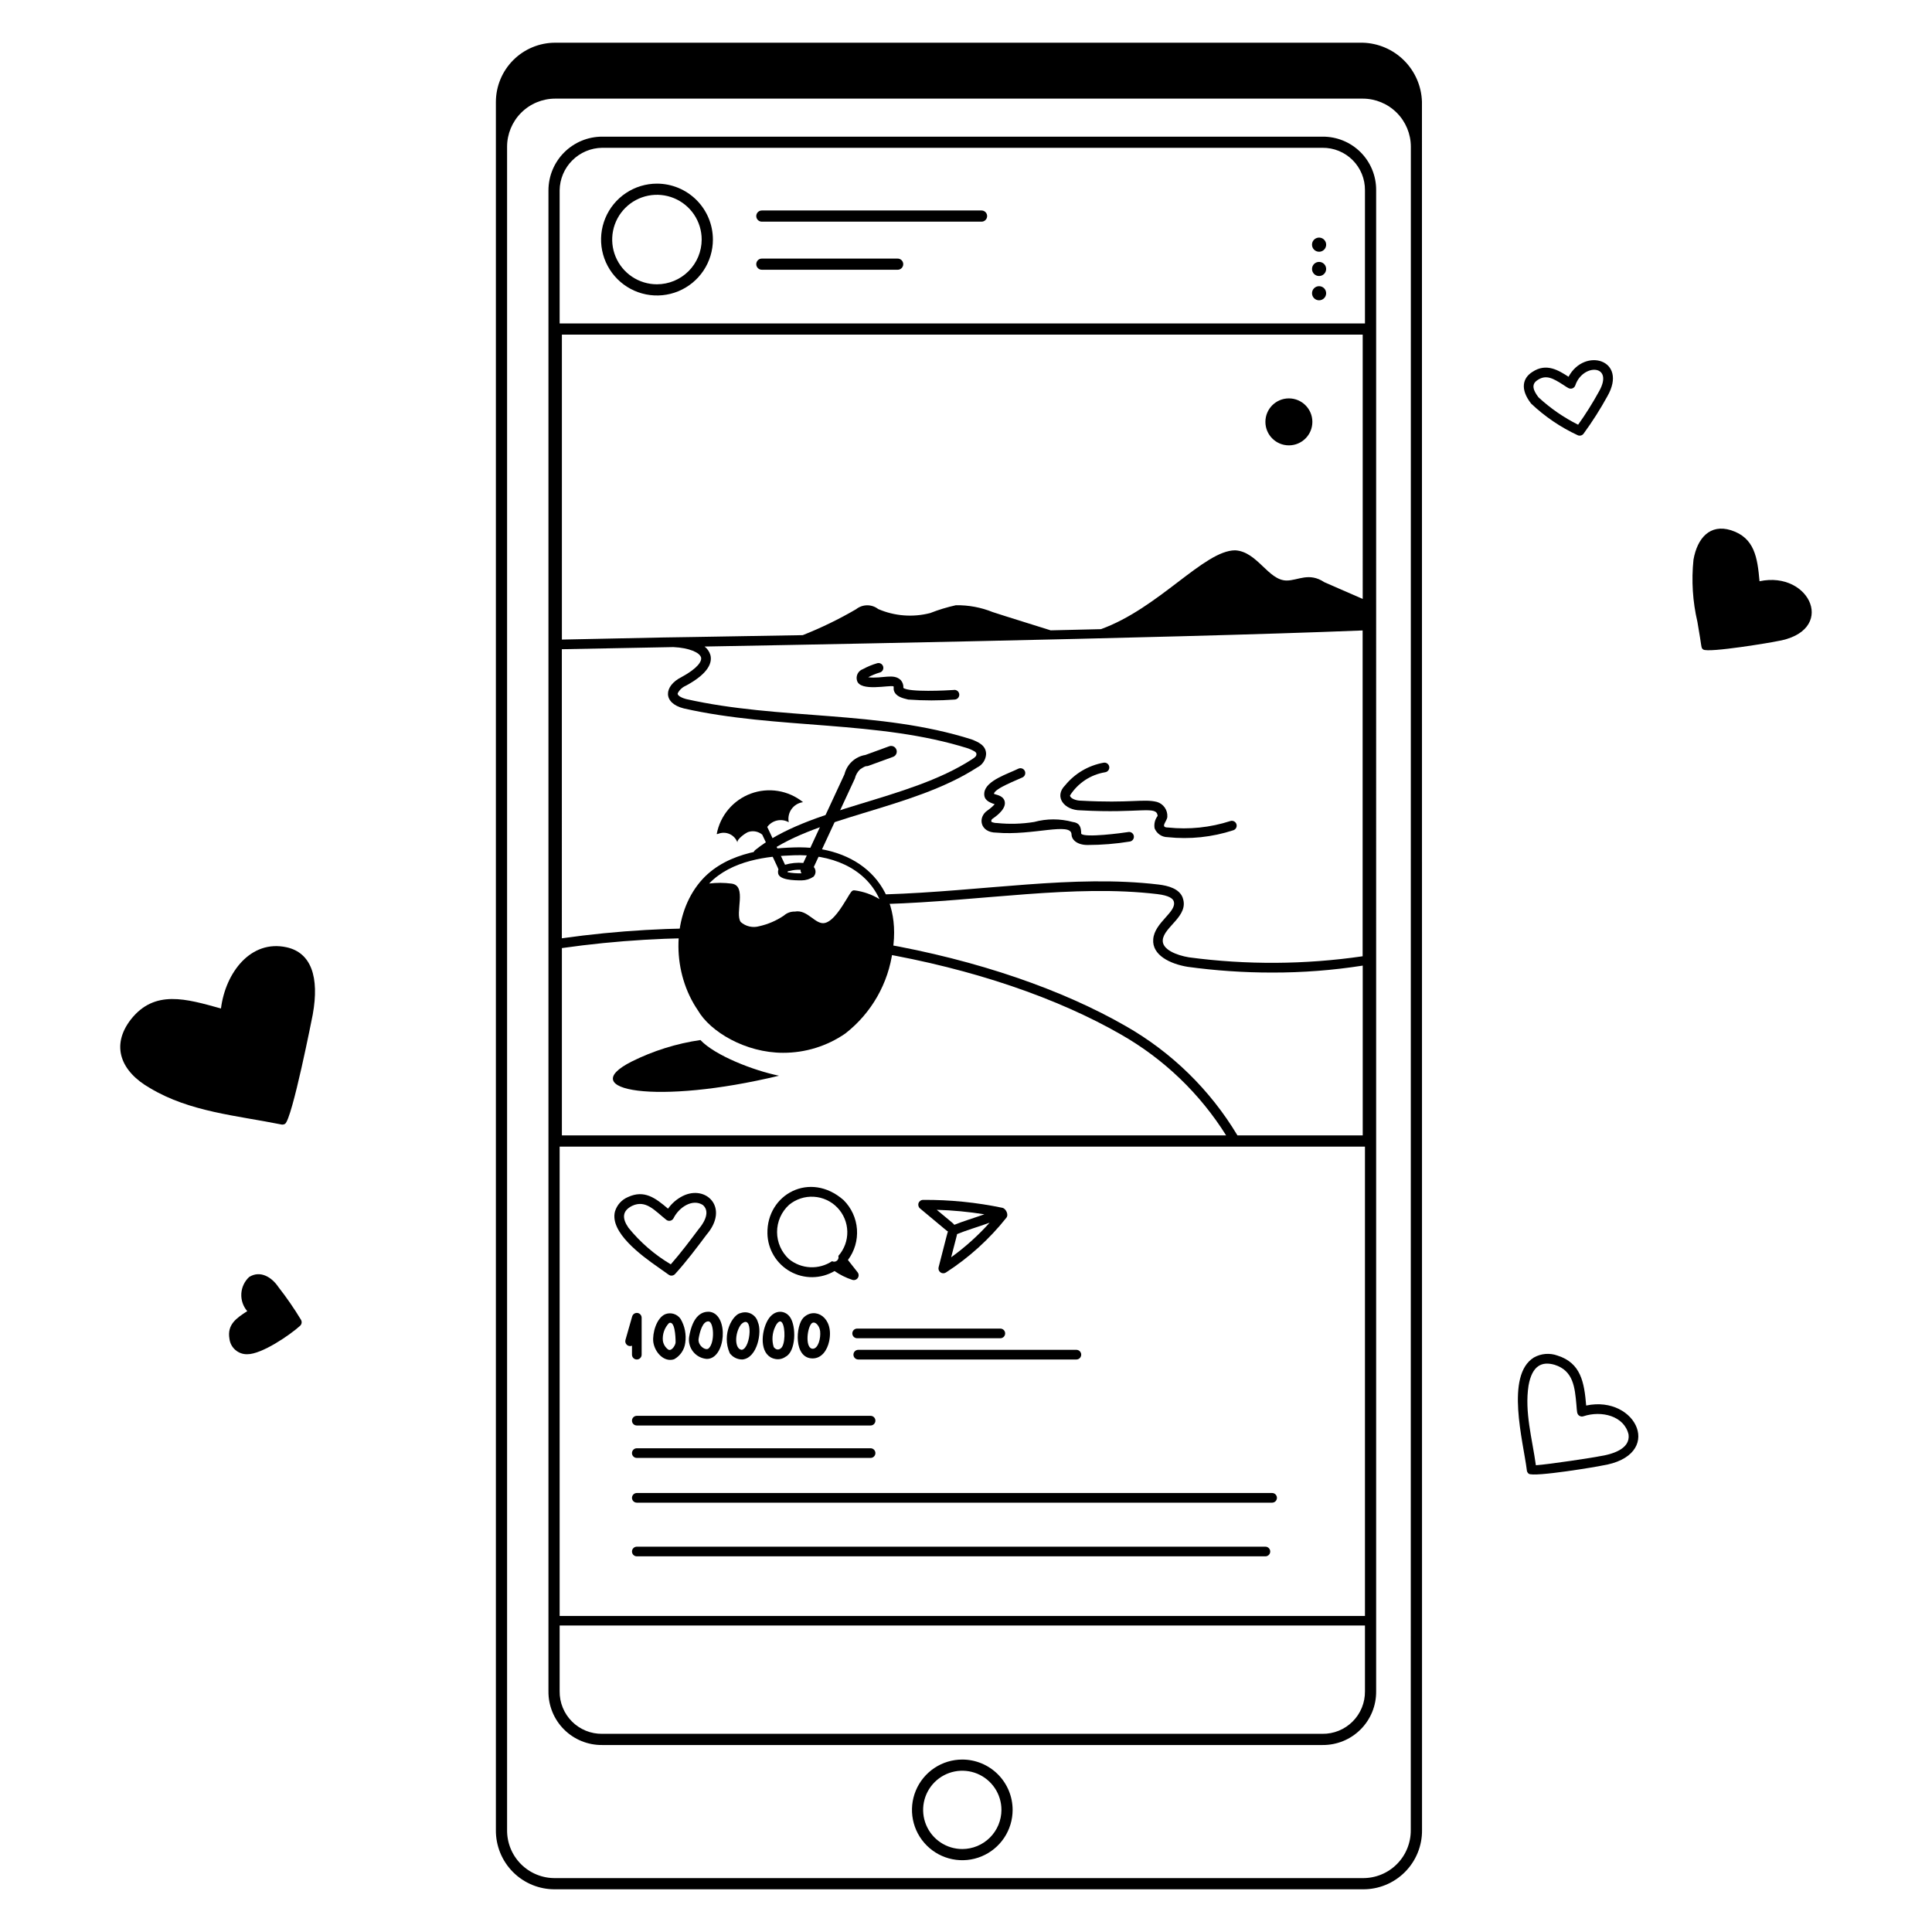 <svg xmlns="http://www.w3.org/2000/svg" fill="none" viewBox="0 0 400 400" id="Lots-Of-Followers-Post-Engagement--Streamline-Milano.svg" height="400" width="400"><desc>Lots Of Followers Post Engagement Streamline Illustration: https://streamlinehq.com</desc><g id="Lots-of-followers-post-engagement--Social-media"><g id="Group"><g id="Group_2"><g id="Group_3"><path id="Vector" fill="#000000" d="M136.014 38.02c-2.29 0.002 -4.527 0.682 -6.43 1.955 -1.903 1.273 -3.386 3.082 -4.261 5.197 -0.875 2.116 -1.103 4.443 -0.656 6.689 0.448 2.245 1.551 4.308 3.17 5.926 1.619 1.619 3.682 2.721 5.928 3.167 2.245 0.446 4.573 0.217 6.688 -0.659 2.115 -0.876 3.923 -2.36 5.195 -4.264 1.272 -1.904 1.951 -4.141 1.952 -6.431 -0.003 -3.071 -1.224 -6.016 -3.397 -8.187 -2.172 -2.171 -5.118 -3.392 -8.189 -3.393Zm0 20.84c-1.833 0 -3.624 -0.543 -5.148 -1.561 -1.524 -1.018 -2.711 -2.465 -3.413 -4.158s-0.885 -3.556 -0.527 -5.353c0.358 -1.797 1.24 -3.448 2.536 -4.744 1.296 -1.296 2.947 -2.178 4.744 -2.535 1.797 -0.357 3.66 -0.173 5.353 0.529 1.693 0.702 3.14 1.89 4.157 3.414 1.017 1.524 1.56 3.316 1.559 5.148 -0.003 2.455 -0.98 4.809 -2.716 6.545 -1.736 1.736 -4.09 2.712 -6.546 2.715Z" stroke-width="1"></path><path id="Vector_2" fill="#000000" d="M203.168 43.578H157.782c-0.156 -0.006 -0.312 0.019 -0.458 0.074 -0.146 0.055 -0.279 0.139 -0.392 0.248 -0.113 0.108 -0.202 0.238 -0.264 0.381 -0.061 0.144 -0.093 0.298 -0.093 0.454 0 0.156 0.032 0.311 0.093 0.454 0.061 0.144 0.151 0.273 0.264 0.381 0.113 0.108 0.246 0.192 0.392 0.248 0.146 0.055 0.302 0.08 0.458 0.074h45.386c0.156 0.007 0.312 -0.019 0.458 -0.074 0.146 -0.055 0.28 -0.139 0.392 -0.248 0.112 -0.108 0.202 -0.238 0.264 -0.381 0.06 -0.144 0.092 -0.298 0.092 -0.454 0 -0.156 -0.032 -0.311 -0.092 -0.454 -0.062 -0.144 -0.152 -0.273 -0.264 -0.381 -0.112 -0.108 -0.246 -0.192 -0.392 -0.248 -0.146 -0.055 -0.302 -0.08 -0.458 -0.074Z" stroke-width="1"></path><path id="Vector_3" fill="#000000" d="M185.8 53.536H157.782c-0.156 -0.006 -0.312 0.019 -0.458 0.074 -0.146 0.055 -0.279 0.139 -0.392 0.248 -0.113 0.108 -0.202 0.238 -0.264 0.381 -0.061 0.144 -0.093 0.298 -0.093 0.454 0 0.156 0.032 0.311 0.093 0.454 0.061 0.144 0.151 0.273 0.264 0.382 0.113 0.108 0.246 0.192 0.392 0.247 0.146 0.055 0.302 0.08 0.458 0.074H185.8c0.156 0.007 0.312 -0.019 0.458 -0.074 0.146 -0.055 0.279 -0.139 0.392 -0.247 0.113 -0.108 0.202 -0.238 0.264 -0.382 0.061 -0.144 0.093 -0.298 0.093 -0.454 0 -0.156 -0.032 -0.311 -0.093 -0.454 -0.061 -0.144 -0.151 -0.273 -0.264 -0.381 -0.113 -0.108 -0.246 -0.192 -0.392 -0.248 -0.146 -0.055 -0.302 -0.08 -0.458 -0.074Z" stroke-width="1"></path></g><g id="Group_4"><path id="Vector_4" fill="#000000" d="M273.102 62.174c0.808 0 1.462 -0.655 1.462 -1.462 0 -0.808 -0.654 -1.462 -1.462 -1.462 -0.808 0 -1.462 0.654 -1.462 1.462 0 0.807 0.654 1.462 1.462 1.462Z" stroke-width="1"></path><path id="Vector_5" fill="#000000" d="M273.102 57.148c0.808 0 1.462 -0.655 1.462 -1.462 0 -0.808 -0.654 -1.462 -1.462 -1.462 -0.808 0 -1.462 0.654 -1.462 1.462 0 0.807 0.654 1.462 1.462 1.462Z" stroke-width="1"></path><path id="Vector_6" fill="#000000" d="M273.102 52.122c0.29 0 0.572 -0.086 0.814 -0.247 0.24 -0.161 0.428 -0.39 0.538 -0.657 0.112 -0.268 0.14 -0.562 0.084 -0.846 -0.056 -0.284 -0.196 -0.545 -0.4 -0.75 -0.206 -0.205 -0.466 -0.344 -0.75 -0.401 -0.284 -0.056 -0.578 -0.027 -0.846 0.083 -0.268 0.111 -0.496 0.298 -0.658 0.539 -0.16 0.241 -0.246 0.524 -0.246 0.813 0 0.388 0.154 0.76 0.43 1.035 0.274 0.274 0.646 0.429 1.034 0.429Z" stroke-width="1"></path></g><g id="Group_5"><path id="Vector_7" fill="#000000" d="M130.846 280.468c0 0.266 0.105 0.52 0.293 0.708 0.188 0.186 0.442 0.292 0.707 0.292 0.265 0 0.519 -0.106 0.707 -0.292 0.188 -0.188 0.293 -0.442 0.293 -0.708v-7.64c0.001 -0.242 -0.086 -0.476 -0.244 -0.658 -0.158 -0.182 -0.377 -0.302 -0.616 -0.336 -0.239 -0.032 -0.483 0.022 -0.685 0.154 -0.202 0.132 -0.35 0.332 -0.416 0.564l-1.388 4.864c-0.053 0.182 -0.053 0.374 -0.001 0.556 0.052 0.182 0.155 0.346 0.296 0.47 0.141 0.126 0.315 0.21 0.502 0.24s0.378 0.008 0.552 -0.066v1.852Z" stroke-width="1"></path><path id="Vector_8" fill="#000000" d="M136.304 262.4c2.316 1.618 2.264 1.704 2.72 1.704 0.139 0 0.277 -0.03 0.405 -0.086 0.127 -0.056 0.242 -0.138 0.335 -0.242 2.348 -2.582 4.482 -5.426 6.504 -8.126 4.82 -5.622 -0.106 -10.43 -4.912 -8.028 -1.216 0.61 -2.262 1.51 -3.048 2.62 -2.6 -2.2 -4.9 -3.976 -8.298 -2.4 -0.643 0.27 -1.218 0.678 -1.683 1.196 -0.465 0.52 -0.809 1.136 -1.007 1.804 -1.084 4.284 5.362 9.034 8.984 11.558Zm-6.184 -8.2c-1.346 -1.94 -1.326 -3.5 0.76 -4.546 2.828 -1.316 4.638 0.956 7.056 2.886 0.116 0.094 0.252 0.16 0.397 0.194 0.145 0.034 0.296 0.036 0.442 0.004 0.146 -0.032 0.283 -0.096 0.4 -0.188 0.118 -0.092 0.214 -0.208 0.28 -0.342 1.138 -2.278 3.952 -4.106 6.084 -2.712 1.82 1.62 -0.338 4.328 -0.832 4.904 -1.856 2.478 -3.772 5.03 -5.828 7.368 -3.344 -1.984 -6.31 -4.548 -8.76 -7.568Z" stroke-width="1"></path><path id="Vector_9" fill="#000000" d="M172.784 263.156c1.129 0.78 2.365 1.394 3.67 1.82 0.204 0.068 0.424 0.068 0.628 0 0.204 -0.066 0.381 -0.198 0.505 -0.374 0.124 -0.176 0.187 -0.386 0.182 -0.6 -0.006 -0.216 -0.08 -0.422 -0.213 -0.592l-2 -2.544c1.371 -1.828 2.034 -4.09 1.868 -6.37 -0.166 -2.278 -1.151 -4.42 -2.772 -6.03 -6.924 -6.082 -15.938 -1.212 -15.764 6.922 0.033 1.608 0.487 3.18 1.315 4.56 0.829 1.38 2.003 2.518 3.408 3.304 1.405 0.786 2.99 1.19 4.599 1.172 1.609 -0.016 3.186 -0.454 4.574 -1.268Zm-9.414 -13.712c1.433 -1.18 3.257 -1.776 5.11 -1.668 1.853 0.106 3.597 0.908 4.884 2.244 1.288 1.336 2.024 3.108 2.062 4.964 0.038 1.854 -0.625 3.656 -1.856 5.044 0.055 0.174 0.057 0.36 0.006 0.534 -0.051 0.176 -0.153 0.332 -0.292 0.448 -0.14 0.118 -0.311 0.19 -0.492 0.21 -0.181 0.02 -0.364 -0.016 -0.525 -0.1 -1.334 0.886 -2.916 1.322 -4.515 1.248 -1.599 -0.076 -3.133 -0.658 -4.379 -1.664 -0.784 -0.714 -1.41 -1.582 -1.839 -2.552 -0.429 -0.97 -0.65 -2.018 -0.65 -3.078 -0 -1.06 0.221 -2.108 0.649 -3.078 0.428 -0.968 1.054 -1.838 1.838 -2.552Z" stroke-width="1"></path><path id="Vector_10" fill="#000000" d="M190.486 250.2c5.92 4.934 5.586 4.682 5.786 4.772 -0.118 0.214 -0.122 0.33 -1.944 7.4 -0.05 0.196 -0.04 0.4 0.029 0.59 0.069 0.188 0.193 0.352 0.356 0.47 0.163 0.118 0.358 0.184 0.559 0.188 0.201 0.006 0.399 -0.05 0.568 -0.16 4.762 -3.068 8.99 -6.898 12.514 -11.334 0.55 -0.696 -0.15 -1.916 -0.8 -2.058 -5.4 -1.13 -10.906 -1.682 -16.424 -1.644 -0.208 -0.002 -0.411 0.06 -0.582 0.178 -0.171 0.118 -0.301 0.286 -0.372 0.482 -0.071 0.194 -0.079 0.406 -0.024 0.608 0.056 0.2 0.172 0.378 0.333 0.508Zm6.444 10.096c1.174 -4.54 1.2 -4.576 1.216 -4.782 1.732 -0.734 4.482 -1.546 6.74 -2.364 -2.388 2.664 -5.055 5.062 -7.956 7.154v-0.008Zm6.896 -8.892c-1.976 0.702 -4.524 1.472 -6.26 2.184 -0.138 -0.248 0.08 -0.026 -3.624 -3.112 3.311 0.098 6.612 0.412 9.884 0.936v-0.008Z" stroke-width="1"></path><path id="Vector_11" fill="#000000" d="M139.574 281.418c0.624 -0.346 1.157 -0.834 1.557 -1.424 0.4 -0.592 0.655 -1.268 0.745 -1.976 0.252 -1.706 -0.086 -3.446 -0.956 -4.934 -0.343 -0.508 -0.851 -0.882 -1.437 -1.062 -0.587 -0.178 -1.217 -0.15 -1.785 0.082 -1.8 0.812 -2.644 3.92 -2.442 5.734 0.314 2.2 2.258 4.268 4.318 3.58Zm-1.05 -7.5c1.182 -0.528 1.352 2.71 1.352 4 0 0.532 -0.81 1.936 -1.54 1.484 -0.294 -0.216 -0.542 -0.49 -0.731 -0.804 -0.188 -0.312 -0.312 -0.66 -0.365 -1.022 -0.064 -0.666 0.018 -1.338 0.24 -1.97 0.222 -0.632 0.578 -1.208 1.044 -1.688Z" stroke-width="1"></path><path id="Vector_12" fill="#000000" d="M142.67 276.832c-0.072 0.54 -0.033 1.09 0.115 1.616 0.148 0.524 0.402 1.014 0.746 1.436 0.344 0.424 0.771 0.772 1.255 1.024 0.484 0.252 1.014 0.402 1.558 0.442 3.93 0 4.614 -9.098 0.654 -9.748 -1.552 -0.152 -3.56 0.626 -4.328 5.23Zm4.066 2.326c-0.62 0.6 -2.328 -0.588 -2.094 -2 0.234 -1.412 0.836 -3.698 2.092 -3.578 1.052 0.178 1.308 4.33 0.002 5.578Z" stroke-width="1"></path><path id="Vector_13" fill="#000000" d="M153.728 281.464c3.078 -0.308 4.076 -5.692 3.186 -7.72 -0.096 -0.364 -0.266 -0.704 -0.499 -1 -0.233 -0.296 -0.525 -0.54 -0.857 -0.718 -0.332 -0.178 -0.697 -0.286 -1.072 -0.318 -0.375 -0.03 -0.753 0.016 -1.11 0.138 -1.618 0.246 -4.07 4.312 -2.282 8.334 0.305 0.408 0.703 0.738 1.161 0.962 0.458 0.222 0.963 0.334 1.473 0.322Zm-0.318 -7.236c2.582 -2.582 2.116 4.906 0.172 5.238 -1.514 -0.116 -1.53 -3.404 -0.172 -5.238Z" stroke-width="1"></path><path id="Vector_14" fill="#000000" d="M160.546 281.368c0.363 0.068 0.736 0.062 1.097 -0.018 0.361 -0.08 0.701 -0.234 1.001 -0.45 2.158 -1.08 2.266 -6.34 0.904 -8.23 -1.116 -1.55 -3.542 -1.65 -4.838 1.12 -1.274 2.714 -1.292 7.028 1.836 7.578Zm-0.026 -6.732c0.342 -0.728 0.944 -1.438 1.4 -0.8 0.71 0.982 0.712 4.778 -0.33 5.366 -0.298 0.222 -0.842 0.4 -1.4 -0.304 -0.437 -1.41 -0.319 -2.936 0.33 -4.262Z" stroke-width="1"></path><path id="Vector_15" fill="#000000" d="M168.246 281.246c1.87 0 3.028 -1.698 3.42 -3.55 1.052 -4.984 -2.97 -7.232 -5.324 -4.882 -1.616 1.616 -2.078 8.432 1.904 8.432Zm1.554 -5.646c0.162 1.49 -0.4 3.54 -1.442 3.64 -1.646 0.134 -1.34 -3.95 -0.416 -5.138 0.616 -0.796 1.714 0.23 1.858 1.498Z" stroke-width="1"></path><path id="Vector_16" fill="#000000" d="M177.464 277.07h29.642c0.266 0 0.52 -0.106 0.708 -0.292 0.186 -0.188 0.292 -0.442 0.292 -0.708 0 -0.266 -0.106 -0.52 -0.292 -0.708 -0.188 -0.186 -0.442 -0.292 -0.708 -0.292H177.464c-0.265 0 -0.52 0.106 -0.707 0.292 -0.187 0.188 -0.293 0.442 -0.293 0.708 0 0.266 0.105 0.52 0.293 0.708 0.188 0.186 0.442 0.292 0.707 0.292Z" stroke-width="1"></path><path id="Vector_17" fill="#000000" d="M176.696 280.468c0 0.266 0.105 0.52 0.293 0.708 0.188 0.186 0.442 0.292 0.707 0.292h45.156c0.266 0 0.52 -0.106 0.708 -0.292 0.186 -0.188 0.292 -0.442 0.292 -0.708 0 -0.266 -0.106 -0.52 -0.292 -0.708 -0.188 -0.186 -0.442 -0.292 -0.708 -0.292H177.696c-0.265 0 -0.52 0.106 -0.707 0.292 -0.188 0.188 -0.293 0.442 -0.293 0.708Z" stroke-width="1"></path><path id="Vector_18" fill="#000000" d="M180.244 293.132h-48.4c-0.265 0 -0.52 0.106 -0.707 0.292 -0.187 0.188 -0.293 0.442 -0.293 0.708 0 0.266 0.105 0.52 0.293 0.708 0.188 0.186 0.442 0.292 0.707 0.292h48.4c0.265 0 0.52 -0.106 0.707 -0.292 0.187 -0.188 0.293 -0.442 0.293 -0.708 0 -0.266 -0.105 -0.52 -0.293 -0.708 -0.188 -0.186 -0.442 -0.292 -0.707 -0.292Z" stroke-width="1"></path><path id="Vector_19" fill="#000000" d="M180.244 299.848h-48.4c-0.265 0 -0.52 0.106 -0.707 0.294 -0.187 0.186 -0.293 0.44 -0.293 0.706 0 0.266 0.105 0.52 0.293 0.708 0.188 0.186 0.442 0.292 0.707 0.292h48.4c0.265 0 0.52 -0.106 0.707 -0.292 0.187 -0.188 0.293 -0.442 0.293 -0.708 0 -0.266 -0.105 -0.52 -0.293 -0.706 -0.188 -0.188 -0.442 -0.294 -0.707 -0.294Z" stroke-width="1"></path><path id="Vector_20" fill="#000000" d="M263.376 309.11H131.846c-0.265 0 -0.52 0.106 -0.707 0.294 -0.187 0.186 -0.293 0.44 -0.293 0.706 0 0.266 0.105 0.52 0.293 0.708 0.188 0.186 0.442 0.292 0.707 0.292h131.53c0.266 0 0.52 -0.106 0.708 -0.292 0.186 -0.188 0.292 -0.442 0.292 -0.708 0 -0.266 -0.106 -0.52 -0.292 -0.706 -0.188 -0.188 -0.442 -0.294 -0.708 -0.294Z" stroke-width="1"></path><path id="Vector_21" fill="#000000" d="M261.986 320.224h-130.14c-0.265 0 -0.52 0.106 -0.707 0.294 -0.187 0.186 -0.293 0.44 -0.293 0.706 0 0.266 0.105 0.52 0.293 0.708 0.188 0.186 0.442 0.292 0.707 0.292h130.14c0.266 0 0.52 -0.106 0.708 -0.292 0.186 -0.188 0.292 -0.442 0.292 -0.708 0 -0.266 -0.106 -0.52 -0.292 -0.706 -0.188 -0.188 -0.442 -0.294 -0.708 -0.294Z" stroke-width="1"></path></g><path id="Vector_22" fill="#000000" d="M164.31 175.454c-6.144 0.2 -14.888 1.214 -19.836 7.728 -5.444 7.118 -5.258 18.296 0.012 25.988 2.554 4.452 9.872 8.8 17.626 8.8 4.612 0.018 9.118 -1.378 12.912 -4 5.405 -4.212 8.928 -10.39 9.8 -17.186 2.11 -13.64 -7.37 -21.836 -20.514 -21.33Zm0.058 1.62c7.506 -0.284 14.706 2.476 17.718 9.08 -1.576 -0.959 -3.335 -1.578 -5.164 -1.816 -0.584 -0.072 -0.784 0.416 -1.6 1.752 -1.098 1.8 -2.756 4.52 -4.464 4.986 -2.01 0.548 -3.614 -2.854 -6.292 -2.342 -0.837 -0.026 -1.652 0.271 -2.276 0.83 -1.547 1.048 -3.278 1.795 -5.102 2.2 -0.661 0.187 -1.359 0.206 -2.029 0.053 -0.67 -0.153 -1.291 -0.472 -1.805 -0.927 -1.272 -1.82 1.4 -7.522 -1.896 -7.948 -1.539 -0.201 -3.097 -0.208 -4.638 -0.02 4.676 -4.854 12.156 -5.674 17.548 -5.848Z" stroke-width="1"></path><path id="Vector_23" fill="#000000" d="M185.588 155.2c-0.052 -0.143 -0.131 -0.274 -0.234 -0.387 -0.103 -0.112 -0.226 -0.203 -0.364 -0.268 -0.138 -0.064 -0.287 -0.101 -0.439 -0.108 -0.152 -0.007 -0.304 0.017 -0.447 0.068l-4.928 1.8c-1.036 0.167 -2 0.635 -2.772 1.346 -0.772 0.711 -1.316 1.634 -1.566 2.654l-8.524 18.36c-1.272 -0.113 -2.554 0.013 -3.78 0.372l-3.682 -7.826c0.494 -0.68 1.22 -1.155 2.041 -1.335 0.821 -0.18 1.679 -0.051 2.411 0.361 -0.097 -0.469 -0.097 -0.953 0.001 -1.421s0.292 -0.912 0.57 -1.302c0.277 -0.39 0.633 -0.719 1.043 -0.966 0.41 -0.247 0.867 -0.406 1.342 -0.468 -1.495 -1.205 -3.276 -2.003 -5.171 -2.313 -1.895 -0.311 -3.838 -0.124 -5.639 0.541 -1.801 0.665 -3.399 1.786 -4.637 3.254 -1.238 1.467 -2.074 3.231 -2.427 5.119l0.232 -0.016c0.384 -0.165 0.798 -0.25 1.216 -0.248 0.418 0.002 0.831 0.09 1.213 0.259 0.382 0.169 0.725 0.415 1.008 0.723 0.283 0.308 0.499 0.671 0.635 1.066 -0.278 -0.678 1.934 -2.226 2.4 -2.26 0.468 -0.126 0.96 -0.137 1.433 -0.033 0.473 0.105 0.915 0.322 1.287 0.633 4.172 8.868 3.272 6.73 3.272 7.584v0.232c0 1.6 3.286 1.656 4.898 1.656 0.868 -0.011 1.714 -0.274 2.436 -0.756 0.262 -0.266 0.415 -0.622 0.428 -0.995 0.013 -0.374 -0.115 -0.739 -0.358 -1.023l8.5 -18.31c0.167 -0.727 0.543 -1.389 1.082 -1.904 1.414 -0.944 1.2 -0.54 1.738 -0.736l5.094 -1.854c0.144 -0.052 0.277 -0.132 0.39 -0.236 0.113 -0.104 0.204 -0.229 0.268 -0.369 0.064 -0.139 0.1 -0.29 0.105 -0.444 0.005 -0.153 -0.02 -0.306 -0.075 -0.45ZM163.054 180.584c0.06 -0.226 -0.086 -0.166 0.502 -0.272 0.713 -0.195 1.452 -0.273 2.19 -0.232 -0.017 0.258 0.053 0.515 0.2 0.728 -0.969 0.031 -1.939 -0.044 -2.892 -0.224Z" stroke-width="1"></path><path id="Vector_24" fill="#000000" d="M266.85 92.206c2.686 0 4.862 -2.177 4.862 -4.862s-2.176 -4.862 -4.862 -4.862 -4.862 2.177 -4.862 4.862 2.176 4.862 4.862 4.862Z" stroke-width="1"></path><g id="Group_6"><path id="Vector_25" fill="#000000" d="M255.988 170.622c-0.042 -0.125 -0.108 -0.24 -0.194 -0.339 -0.086 -0.099 -0.19 -0.181 -0.308 -0.239 -0.118 -0.059 -0.246 -0.094 -0.376 -0.103 -0.132 -0.009 -0.264 0.007 -0.388 0.049 -4.154 1.342 -8.542 1.797 -12.882 1.338 -1.8 0 -0.158 -1.316 -0.158 -2.242 0.04 -0.677 -0.15 -1.347 -0.54 -1.901s-0.956 -0.961 -1.606 -1.153c-2.756 -0.692 -5.528 0.304 -15.758 -0.262 -1.016 0 -2.242 -0.482 -2.242 -1.084 0.806 -1.266 1.87 -2.349 3.122 -3.176 1.252 -0.827 2.664 -1.381 4.146 -1.624 0.132 -0.018 0.26 -0.062 0.376 -0.131 0.114 -0.068 0.214 -0.159 0.294 -0.267 0.08 -0.108 0.136 -0.23 0.168 -0.361 0.032 -0.13 0.036 -0.265 0.014 -0.397s-0.07 -0.258 -0.142 -0.371c-0.072 -0.113 -0.166 -0.211 -0.276 -0.287 -0.11 -0.076 -0.234 -0.13 -0.364 -0.157 -0.132 -0.027 -0.266 -0.028 -0.398 -0.002 -3.124 0.561 -5.944 2.221 -7.952 4.68 -2.364 2.36 -0.188 5.178 3.2 5.178 12.538 0.696 15.732 -1.074 15.956 1.152 -0.278 0.36 -0.478 0.775 -0.588 1.217 -0.108 0.442 -0.124 0.902 -0.046 1.351 0.214 0.54 0.586 1.003 1.066 1.33 0.482 0.327 1.048 0.502 1.63 0.504 4.59 0.491 9.232 0.002 13.62 -1.436 0.252 -0.085 0.458 -0.267 0.576 -0.504 0.116 -0.238 0.136 -0.512 0.05 -0.764Z" stroke-width="1"></path><path id="Vector_26" fill="#000000" d="M233.572 172.268c-1.106 0.184 -9.072 1.244 -9.722 0.342 0 -1.472 -0.386 -2.256 -1.75 -2.428 -2.618 -0.715 -5.382 -0.715 -8 0 -2.544 0.411 -5.132 0.483 -7.696 0.216 -0.392 0.006 -0.782 -0.077 -1.136 -0.244 -0.058 -0.176 -0.092 -0.442 0.302 -0.702 1.216 -0.814 2.874 -2.266 2.4 -3.676 -0.4 -1.16 -1.886 -1.222 -2.19 -1.432 0.14 -1.11 4.978 -2.918 5.938 -3.4 0.118 -0.059 0.222 -0.14 0.308 -0.239 0.086 -0.099 0.152 -0.214 0.194 -0.339 0.042 -0.125 0.058 -0.256 0.048 -0.387 -0.008 -0.131 -0.044 -0.259 -0.102 -0.377 -0.058 -0.118 -0.14 -0.222 -0.24 -0.308 -0.098 -0.086 -0.214 -0.152 -0.338 -0.194 -0.124 -0.042 -0.256 -0.058 -0.388 -0.049 -0.13 0.009 -0.258 0.044 -0.376 0.103 -2.076 1.038 -6.714 2.43 -7.028 4.938 -0.186 1.484 0.876 1.99 2.144 2.412 -0.442 0.481 -0.938 0.911 -1.476 1.282 -2.09 1.39 -1.6 4.6 1.838 4.6 7.518 0.682 15.548 -2.282 15.548 0.4 0 0.946 1.018 2.158 3.316 2.158 2.924 -0.003 5.844 -0.24 8.732 -0.71 0.132 -0.018 0.26 -0.062 0.376 -0.131 0.114 -0.068 0.214 -0.159 0.294 -0.267 0.08 -0.108 0.136 -0.23 0.168 -0.36 0.032 -0.13 0.036 -0.265 0.014 -0.397 -0.022 -0.132 -0.07 -0.258 -0.142 -0.371 -0.072 -0.113 -0.166 -0.211 -0.276 -0.287 -0.11 -0.076 -0.234 -0.129 -0.364 -0.157 -0.132 -0.027 -0.266 -0.028 -0.398 -0.002l0.002 0.006Z" stroke-width="1"></path><path id="Vector_27" fill="#000000" d="M197.54 142.848c-1.5 0.106 -9.33 0.512 -10.508 -0.424 0.044 -0.582 -0.144 -1.157 -0.524 -1.6 -1.488 -1.488 -3.784 -0.256 -6.76 -0.6 0.75 -0.406 1.54 -0.733 2.358 -0.974 0.13 -0.029 0.253 -0.084 0.361 -0.162 0.109 -0.077 0.2 -0.176 0.27 -0.289 0.07 -0.113 0.116 -0.24 0.137 -0.371 0.02 -0.132 0.014 -0.266 -0.018 -0.395 -0.032 -0.129 -0.09 -0.251 -0.17 -0.358 -0.08 -0.107 -0.18 -0.196 -0.295 -0.264 -0.115 -0.067 -0.242 -0.111 -0.375 -0.128 -0.132 -0.017 -0.266 -0.008 -0.395 0.027 -1.036 0.303 -2.036 0.716 -2.984 1.232 -0.467 0.167 -0.852 0.507 -1.076 0.95 -0.223 0.443 -0.268 0.955 -0.124 1.43 0.668 2.34 6.736 0.866 7.56 1.174 0.076 0.236 -0.028 0.57 0.082 0.9 0.4 1.216 1.728 1.546 2.962 1.838 3.208 0.235 6.428 0.235 9.636 0 0.265 -0.019 0.512 -0.142 0.686 -0.343 0.174 -0.201 0.262 -0.463 0.243 -0.728 -0.019 -0.265 -0.142 -0.512 -0.343 -0.686 -0.201 -0.174 -0.463 -0.262 -0.728 -0.243l0.004 0.014Z" stroke-width="1"></path></g><path id="Vector_28" fill="#000000" d="M145.016 215.326c-4.962 0.722 -9.778 2.23 -14.264 4.47 -11.9 6.032 5.234 9.022 30.53 2.918 -5.242 -1.066 -13.25 -4.172 -16.266 -7.388Z" stroke-width="1"></path><path id="Vector_29" fill="#000000" d="M273.8 28.294H124.668c-2.945 0.003 -5.769 1.174 -7.853 3.256 -2.084 2.082 -3.257 4.905 -3.263 7.85v310.77c-0.016 1.464 0.261 2.916 0.815 4.272 0.553 1.356 1.371 2.588 2.407 3.622 1.035 1.036 2.267 1.854 3.623 2.408 1.356 0.552 2.808 0.83 4.272 0.814H273.8c1.464 0.016 2.916 -0.262 4.272 -0.814 1.356 -0.554 2.588 -1.372 3.622 -2.408 1.036 -1.034 1.854 -2.266 2.408 -3.622 0.552 -1.356 0.83 -2.808 0.814 -4.272V39.4c0.014 -1.463 -0.264 -2.915 -0.818 -4.269 -0.554 -1.355 -1.372 -2.585 -2.406 -3.619 -1.036 -1.034 -2.268 -1.852 -3.622 -2.404 -1.356 -0.552 -2.806 -0.829 -4.27 -0.814Zm-28.922 157.6c-0.68 -1.89 -2.988 -2.52 -5.022 -2.762 -17.568 -2.092 -36.266 1.4 -56.686 2.044 -0.265 0.008 -0.516 0.122 -0.697 0.315 -0.181 0.193 -0.279 0.45 -0.271 0.715 0.011 0.264 0.126 0.513 0.319 0.694 0.193 0.181 0.449 0.279 0.713 0.274 20.04 -0.622 39.068 -4.128 56.384 -2.058 2.516 0.302 3.2 0.97 3.378 1.454 0.788 2.19 -3.982 4.368 -4.232 7.894 -0.274 3.288 3.48 5.102 7.114 5.706 5.788 0.792 11.622 1.19 17.462 1.19 6.294 0.016 12.582 -0.466 18.8 -1.44v35.152H256.2c-5.636 -9.408 -13.604 -17.204 -23.132 -22.634 -25.902 -14.894 -70.22 -24.75 -116.744 -18.174V134.416l23.09 -0.444c3.296 0.154 5.456 1.134 5.728 2.142 0.214 0.8 -0.738 2.28 -4.026 4.058 -3.73 1.864 -3.936 5.4 0.46 6.502 19.294 4.362 40.298 2.4 58.898 8.288 1.19 0.476 1.686 0.742 1.686 1.156 0 0.448 -0.272 0.666 -0.94 1.098 -13.33 8.644 -33.8 9.848 -44.852 18.766 -0.207 0.167 -0.339 0.408 -0.367 0.672 -0.028 0.264 0.049 0.528 0.216 0.735s0.408 0.339 0.672 0.367c0.264 0.028 0.528 -0.049 0.735 -0.216 10.6 -8.57 30.978 -9.77 44.68 -18.642 0.53 -0.253 0.984 -0.645 1.31 -1.135 0.326 -0.489 0.516 -1.058 0.546 -1.645 0 -1.834 -1.7 -2.516 -3.012 -3.036 -19.14 -6.07 -39.782 -3.982 -59.11 -8.354 -0.568 -0.142 -1.886 -0.64 -1.722 -1.2 0.373 -0.711 0.983 -1.27 1.724 -1.58 4.866 -2.63 5.422 -4.906 5.034 -6.352 -0.207 -0.691 -0.627 -1.299 -1.2 -1.738 4.966 -0.088 95.85 -1.682 136.244 -3.33v67.456c-11.918 1.737 -24.02 1.811 -35.96 0.22 -2.6 -0.434 -5.582 -1.626 -5.42 -3.576 0.212 -2.75 5.484 -4.968 4.136 -8.724l0.004 -0.01Zm8.988 49.178H116.332v-38.78c45.692 -6.512 89.76 2.946 115.748 17.89 8.878 5.058 16.362 12.24 21.782 20.9l0.004 -0.01Zm28.27 -111.066 -7.936 -3.462c-3.2 -2.128 -5.422 -0.354 -7.816 -0.354 -3.8 0 -6.06 -6 -10.652 -6.252 -6.424 0 -15.824 12.016 -27.8 16.322l-10.4 0.246c-1.754 -0.564 -9.62 -2.986 -12 -3.78 -2.422 -0.976 -5.014 -1.459 -7.626 -1.42 -1.815 0.4 -3.596 0.942 -5.326 1.622 -3.578 0.925 -7.362 0.633 -10.756 -0.83 -0.654 -0.508 -1.459 -0.781 -2.286 -0.777 -0.828 0.005 -1.63 0.287 -2.278 0.803 -3.545 2.07 -7.242 3.868 -11.06 5.376 -48.76 0.852 -11.634 0.128 -49.866 0.916V69.282h165.8l0.002 54.724ZM115.868 39.4c0.03 -2.324 0.967 -4.545 2.611 -6.189 1.644 -1.644 3.865 -2.581 6.189 -2.611H273.8c1.16 -0.013 2.31 0.207 3.382 0.644 1.074 0.438 2.048 1.085 2.868 1.905 0.82 0.82 1.468 1.795 1.906 2.868 0.438 1.073 0.656 2.223 0.644 3.382v27.564H115.868V39.4ZM282.6 350.17c0.012 1.16 -0.206 2.31 -0.644 3.382 -0.438 1.074 -1.086 2.048 -1.906 2.868 -0.82 0.82 -1.794 1.468 -2.868 1.906 -1.072 0.438 -2.222 0.656 -3.382 0.644H124.668c-1.159 0.012 -2.309 -0.206 -3.382 -0.644 -1.073 -0.438 -2.049 -1.086 -2.868 -1.906 -0.82 -0.82 -1.467 -1.794 -1.905 -2.868 -0.438 -1.072 -0.657 -2.222 -0.644 -3.382v-13.628H282.6v13.628Zm0 -15.6H115.868V237.4H282.6v97.17Z" stroke-width="1"></path><path id="Vector_30" fill="#000000" d="M294.4 21.07c-0.098 -3.22 -1.424 -6.281 -3.706 -8.555s-5.348 -3.588 -8.568 -3.673H114.942c-3.254 0.004 -6.374 1.298 -8.675 3.599 -2.301 2.301 -3.595 5.421 -3.599 8.675v357.768c-0.018 1.616 0.288 3.22 0.898 4.718 0.611 1.498 1.514 2.858 2.657 4 1.143 1.144 2.503 2.048 4 2.658 1.497 0.61 3.101 0.916 4.718 0.898h167.2c1.616 0.018 3.22 -0.288 4.718 -0.898 1.496 -0.61 2.858 -1.514 4 -2.658 1.144 -1.142 2.048 -2.502 2.658 -4 0.61 -1.498 0.916 -3.102 0.898 -4.718L294.4 21.07Zm-2.316 357.814c0.014 1.312 -0.234 2.612 -0.73 3.828 -0.494 1.214 -1.228 2.318 -2.156 3.246 -0.926 0.926 -2.03 1.66 -3.244 2.154 -1.216 0.496 -2.516 0.744 -3.828 0.73H114.942c-1.312 0.014 -2.613 -0.234 -3.827 -0.73 -1.214 -0.494 -2.318 -1.228 -3.245 -2.156 -0.927 -0.926 -1.66 -2.03 -2.155 -3.244 -0.495 -1.216 -0.743 -2.516 -0.728 -3.828V30.378c0.003 -2.64 1.052 -5.171 2.919 -7.038 1.866 -1.867 4.397 -2.917 7.037 -2.92h167.2c2.64 0.003 5.172 1.053 7.038 2.92 1.868 1.867 2.918 4.398 2.92 7.038l-0.016 348.506Z" stroke-width="1"></path><path id="Vector_31" fill="#000000" d="M199.232 364.296c-2.061 0 -4.075 0.612 -5.789 1.756 -1.713 1.146 -3.048 2.774 -3.837 4.678 -0.788 1.904 -0.994 3.998 -0.592 6.02 0.402 2.022 1.395 3.878 2.852 5.334 1.457 1.458 3.314 2.45 5.335 2.852 2.021 0.402 4.116 0.196 6.02 -0.594 1.904 -0.788 3.532 -2.124 4.676 -3.838 1.144 -1.712 1.756 -3.728 1.756 -5.788 -0.004 -2.764 -1.102 -5.412 -3.056 -7.366 -1.954 -1.952 -4.604 -3.052 -7.366 -3.054Zm0 18.526c-1.603 0 -3.171 -0.474 -4.504 -1.366 -1.333 -0.89 -2.373 -2.156 -2.986 -3.636 -0.614 -1.482 -0.775 -3.112 -0.462 -4.684 0.313 -1.572 1.084 -3.018 2.218 -4.152 1.134 -1.134 2.578 -1.906 4.15 -2.218 1.572 -0.314 3.202 -0.152 4.684 0.46 1.48 0.614 2.746 1.654 3.638 2.986 0.89 1.334 1.366 2.9 1.366 4.504 -0.002 2.148 -0.856 4.21 -2.376 5.728 -1.52 1.52 -3.58 2.376 -5.728 2.378Z" stroke-width="1"></path></g></g><g id="Group_7"><g id="Group_8"><path id="Vector_32" fill="#000000" d="M59.332 196.124c-7.4 -1.624 -12.636 5.2 -13.584 12.674 -7.2 -2 -13.742 -3.984 -18.666 2.284 -4.22 5.462 -2.036 10.8 4 14.212 8.2 4.918 17.988 5.67 27.048 7.496 0.145 0.044 0.296 0.058 0.446 0.04 0.15 -0.016 0.295 -0.064 0.426 -0.14 1.478 -0.892 5.718 -22.47 5.75 -22.652 1.402 -7.79 -0.34 -12.796 -5.42 -13.914Z" stroke-width="1"></path><path id="Vector_33" fill="#000000" d="M364.292 120.34c-0.434 -4.86 -1 -9 -5.908 -10.562 -4.344 -1.36 -6.98 1.62 -7.766 6.104 -0.448 4.312 -0.172 8.668 0.818 12.888 0.984 5.534 0.684 5.304 1.186 5.696 1 0.786 14.782 -1.558 15.112 -1.674 12.778 -1.966 7.164 -14.714 -3.442 -12.452Z" stroke-width="1"></path><path id="Vector_34" fill="#000000" d="M57.652 266.484c-1.38 -2.07 -3.772 -3.538 -6.064 -2.098 -0.967 0.898 -1.55 2.138 -1.624 3.456 -0.075 1.318 0.364 2.614 1.224 3.616 -2.252 1.454 -4.2 2.77 -3.682 5.734 0.108 0.902 0.551 1.728 1.241 2.318 0.69 0.59 1.576 0.9 2.483 0.866 2.96 0 8.744 -3.926 10.898 -5.882 0.171 -0.156 0.283 -0.366 0.316 -0.594 0.034 -0.228 -0.013 -0.462 -0.132 -0.66 -1.418 -2.342 -2.974 -4.598 -4.66 -6.756Z" stroke-width="1"></path><path id="Vector_35" fill="#000000" d="M328.4 291c-0.4 -4.814 -1.09 -8.8 -5.922 -10.338 -0.8 -0.294 -1.654 -0.41 -2.502 -0.34 -0.848 0.068 -1.672 0.322 -2.414 0.74 -5.948 3.69 -2.19 17.4 -1.46 23.246 0.002 0.156 0.04 0.31 0.108 0.45 0.07 0.14 0.17 0.264 0.292 0.36 1 0.786 14.782 -1.556 15.11 -1.674 13.172 -2.012 7.284 -14.68 -3.212 -12.444Zm2.814 10.492c-0.894 0.224 -10.482 1.686 -13.226 1.874 -0.758 -5.506 -2.366 -10.974 -1.522 -16.488 0.742 -4.176 2.782 -5.082 5.426 -4.304 3.856 1.226 4.164 4.654 4.488 8.282 0.12 1.346 0.064 1.914 0.6 2.26 0.126 0.08 0.268 0.132 0.416 0.15 0.148 0.018 0.298 0.004 0.44 -0.044 3.73 -1.242 8.47 -0.078 9.344 3.8 0.378 3.036 -3.52 4.096 -5.968 4.476l0.002 -0.006Z" stroke-width="1"></path><path id="Vector_36" fill="#000000" d="M326.634 90.102c0.21 0.098 0.448 0.12 0.674 0.062 0.224 -0.058 0.422 -0.192 0.558 -0.38 1.804 -2.47 3.448 -5.053 4.922 -7.734 4.34 -7.6 -4.722 -10.214 -8.038 -4.046 -2.044 -1.312 -4.586 -2.936 -7.486 -1 -1.964 1.23 -2.628 3.516 -0.26 6.556 2.836 2.687 6.088 4.896 9.63 6.542Zm-8.286 -11.422c1.754 -1.168 3.17 -0.376 5.336 1.016 0.81 0.522 1.252 0.936 1.866 0.712 0.14 -0.052 0.266 -0.135 0.37 -0.243 0.104 -0.108 0.182 -0.237 0.23 -0.379 1.54 -4.6 8.136 -4.388 4.89 1.288 -1.3 2.369 -2.738 4.659 -4.308 6.858 -2.986 -1.493 -5.748 -3.401 -8.2 -5.668 -1.064 -1.394 -1.606 -2.692 -0.184 -3.584Z" stroke-width="1"></path></g></g></g></svg>